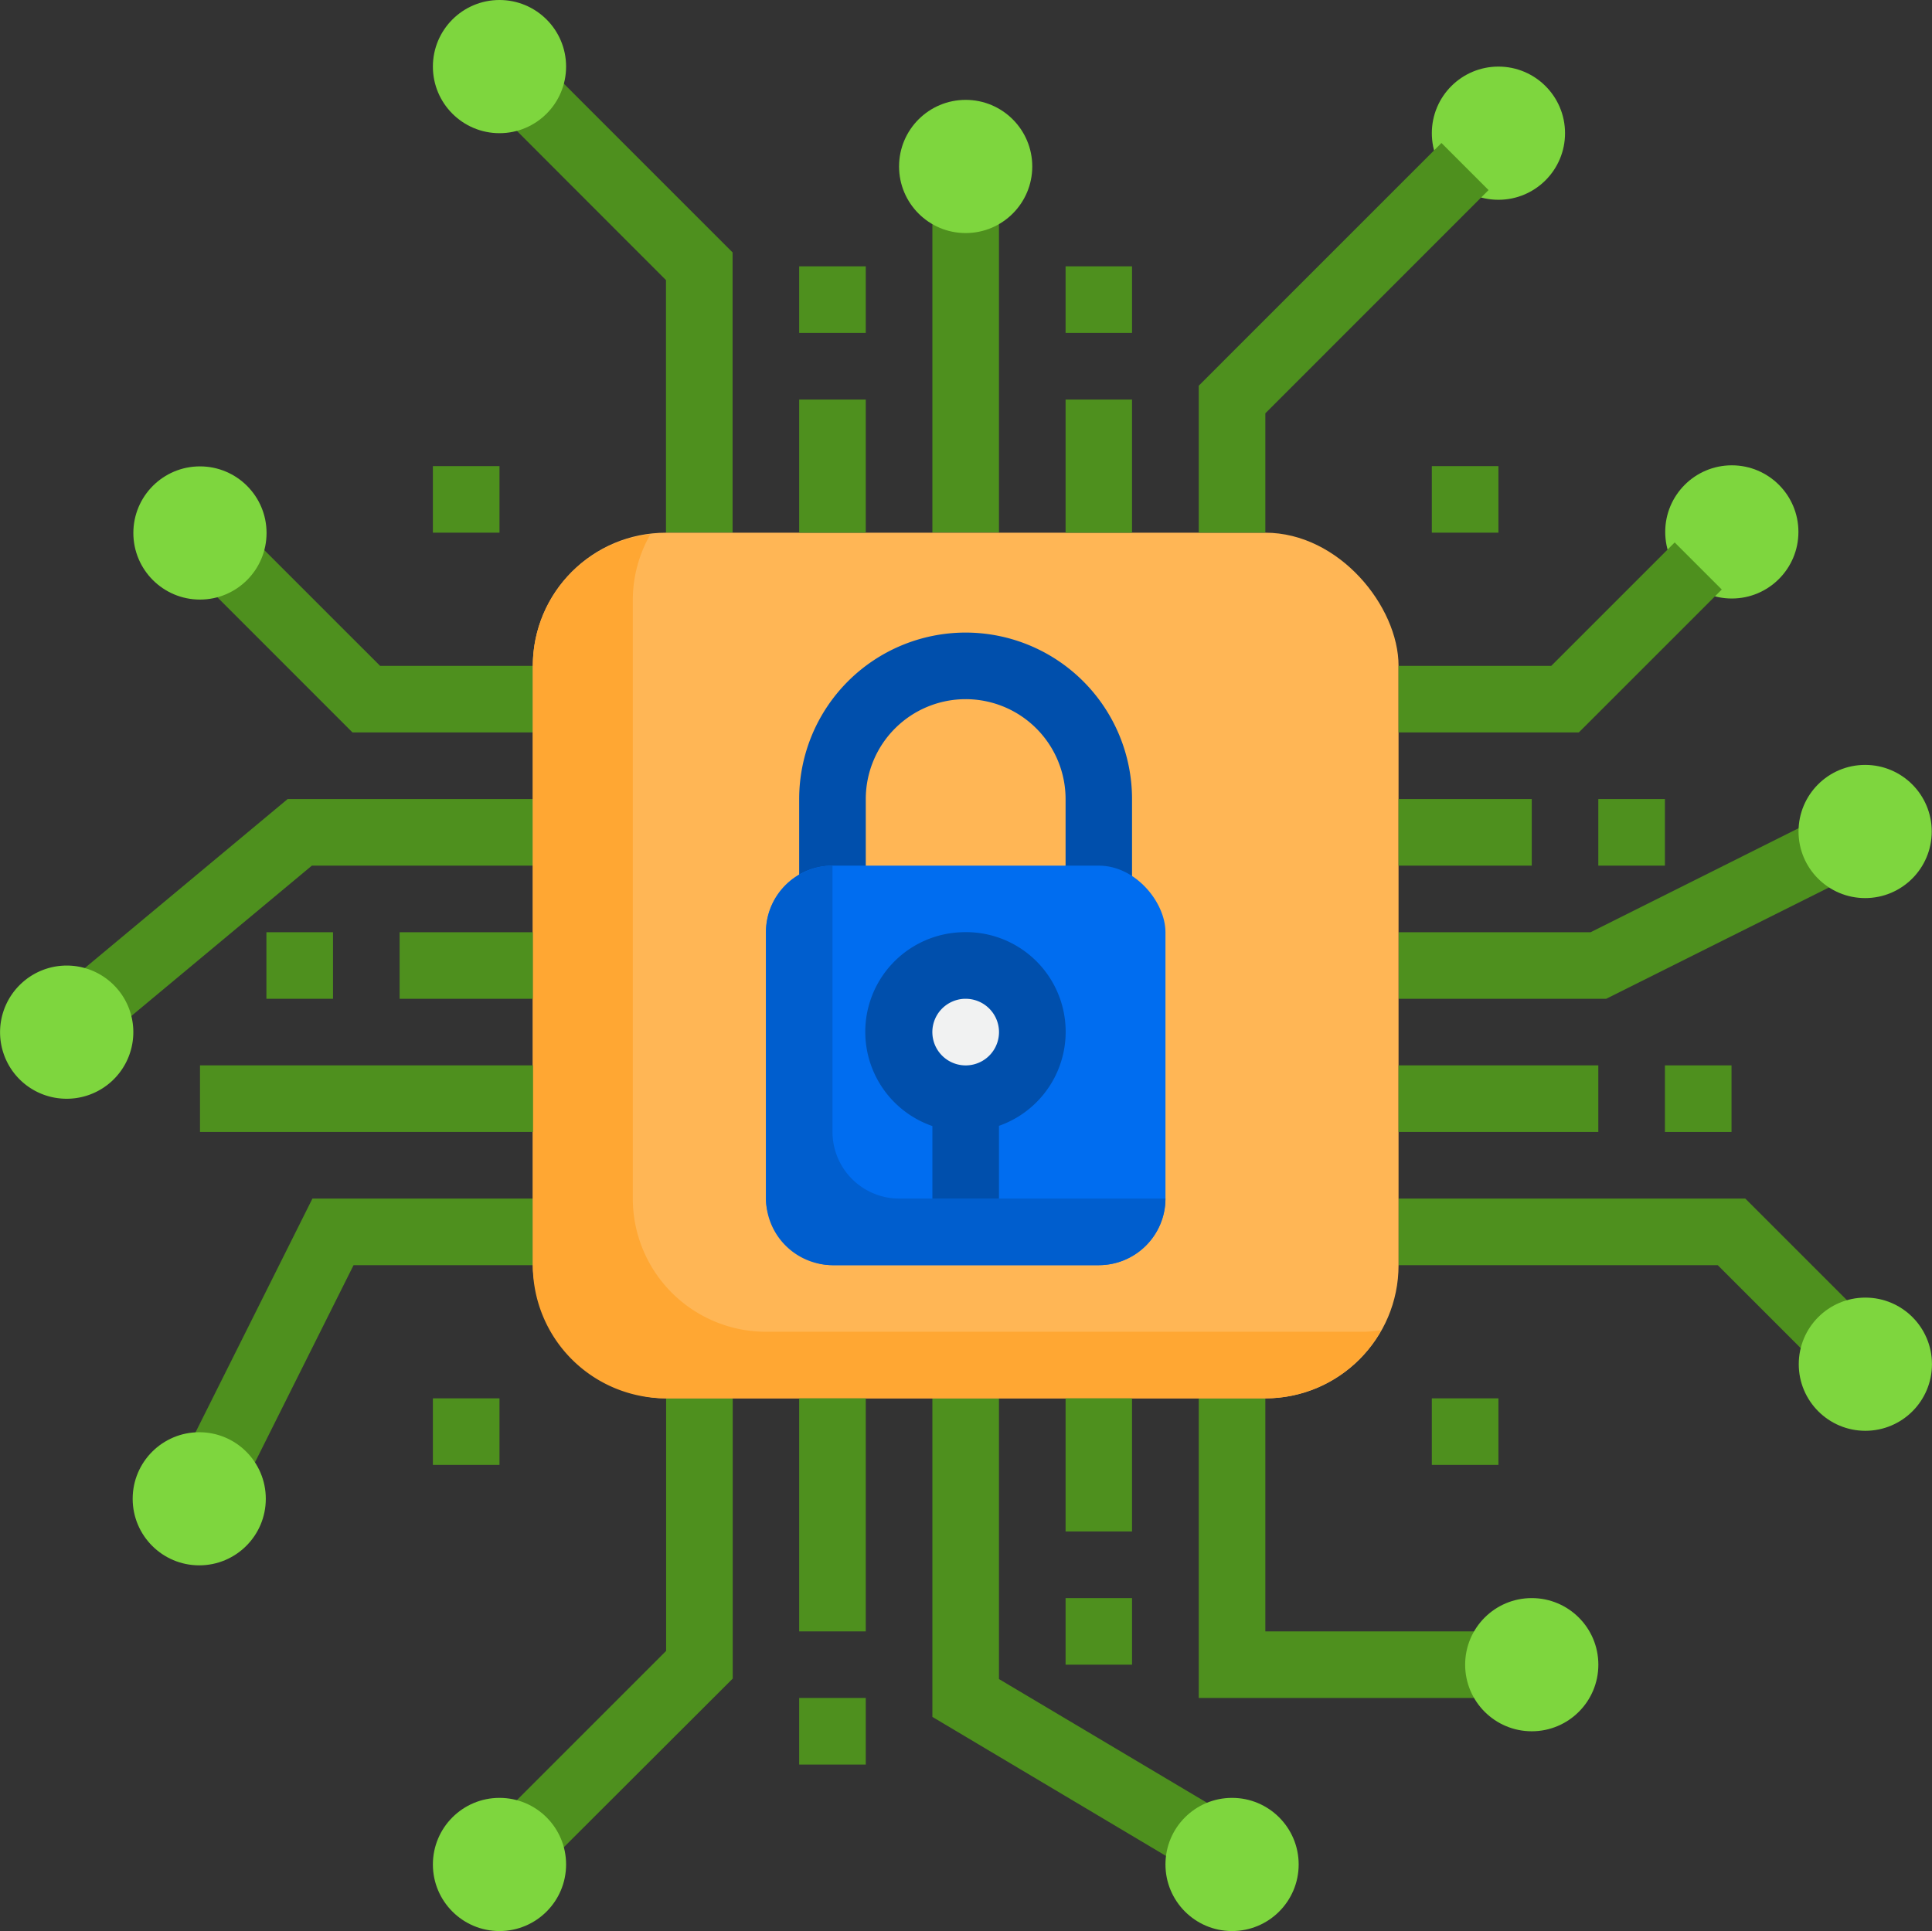 <svg xmlns="http://www.w3.org/2000/svg" viewBox="0 0 512 511.81"><rect x="0" y="0" width="512" height="511.81" fill="#333333" stroke="none"/><g><path d="M60.85 401.03l-15.79-7.89 37.74-75.47h58.4v17.65H93.7zM247.09 52.9h17.65v88.24h-17.65zM194.14 141.18h-17.65V74.24L135 32.71l12.48-12.48 46.66 46.67zM324.64 501.21l-77.55-46.16v-84.43h17.65v74.4l68.93 41zM397.1 450.03h-79.42v-79.41h17.65v61.77h61.77zM147.44 491.57L135 479.09l41.53-41.53v-66.94h17.65v74.28zM425.66 264.72h-55v-17.64h50.86l68.73-34.37 7.89 15.79zM479.11 359.21l-23.89-23.89h-84.59v-17.65h91.89l29.06 29.06zM32.14 271.5l-11.32-13.55 55.41-46.17h65v17.65H82.65zM141.2 194.13H93.42l-46.7-46.71 12.47-12.47 41.54 41.53h40.47z" fill="#4e901e"/><rect x="141.2" y="141.19" width="229.43" height="229.43" rx="35.3" fill="#ffb655"/><path d="M361.8 352.97H203a35.3 35.3 0 01-35.3-35.3V158.83a35 35 0 014.67-17.23 35.16 35.16 0 00-31.17 34.88v158.84a35.3 35.3 0 0035.29 35.3h158.84A35.13 35.13 0 00366 352.55a36.18 36.18 0 01-4.2.42z" fill="#ffa733"/><circle cx="255.91" cy="44.12" r="17.65" fill="#7ed63e"/><circle cx="397.1" cy="35.3" r="17.65" fill="#7ed63e"/><circle cx="132.37" cy="17.65" r="17.65" fill="#7ed63e"/><circle cx="326.51" cy="494.16" r="17.65" fill="#7ed63e"/><circle cx="405.93" cy="441.21" r="17.65" fill="#7ed63e"/><circle cx="132.37" cy="494.16" r="17.65" fill="#7ed63e"/><circle cx="458.95" cy="140.98" r="17.65" fill="#7ed63e"/><circle cx="494.34" cy="361.57" r="17.65" fill="#7ed63e"/><circle cx="494.28" cy="220.38" r="17.65" fill="#7ed63e"/><circle cx="52.99" cy="141.26" r="17.65" fill="#7ed63e"/><circle cx="52.8" cy="397.24" r="17.64" fill="#7ed63e"/><path d="M17 291.2a17.65 17.65 0 0018.32-16.95 17.6 17.6 0 00-4.83-12.83l-4 3.3 4-3.3a17.64 17.64 0 00-24.95-.66 17.65 17.65 0 00-.65 25A17.62 17.62 0 0017 291.2z" fill="#7ed63e"/><path d="M211.79 70.59h17.65v17.65h-17.65zM441.22 282.37h17.65v17.65h-17.65zM282.39 423.56H300v17.65h-17.61zM211.79 450.03h17.65v17.65h-17.65zM70.6 247.08h17.65v17.64H70.6zM282.39 70.59H300v17.65h-17.61zM423.57 211.78h17.65v17.65h-17.65zM379.45 123.54h17.65v17.64h-17.65zM114.72 123.54h17.65v17.64h-17.65zM379.45 370.62h17.65v17.64h-17.65zM114.72 370.62h17.65v17.64h-17.65z" fill="#4e901e"/><path d="M300 238.25h-17.61v-26.47a26.48 26.48 0 00-26.48-26.47 26.47 26.47 0 00-26.47 26.47v26.47h-17.65v-26.47a44.12 44.12 0 0144.12-44.12A44.12 44.12 0 01300 211.78z" fill="#004fac"/><path d="M282.39 105.9H300v35.29h-17.61zM335.33 141.18h-17.65v-38.95L382 37.9l12.48 12.48-59.15 59.16zM211.79 105.9h17.65v35.29h-17.65zM282.39 370.62H300v35.28h-17.61zM211.79 370.62h17.65v61.77h-17.65zM370.63 282.37h52.94v17.65h-52.94zM370.63 211.78h35.3v17.65h-35.3zM418.4 194.13h-47.77v-17.65h40.47l32.71-32.71 12.48 12.48zM53 282.37h88.25v17.65H53zM105.9 247.08h35.3v17.64h-35.3z" fill="#4e901e"/><rect x="202.97" y="229.43" width="105.89" height="105.89" rx="17.65" fill="#006df0"/><path d="M220.62 300.02v-70.59A17.7 17.7 0 00203 247.08v70.59a17.71 17.71 0 0017.62 17.65h70.59a17.71 17.71 0 0017.65-17.65h-70.6a17.69 17.69 0 01-17.64-17.65z" fill="#005ece"/><circle cx="256.05" cy="273.43" r="17.65" fill="#f1f2f2"/><path d="M254.87 247.08a26.41 26.41 0 00-25.55 27.25 26.41 26.41 0 0017.77 24.12v19.22h17.65v-19.28a26.42 26.42 0 0016.19-33.66 26.4 26.4 0 00-26.06-17.65zm9.87 26.12a8.83 8.83 0 01-8.47 9.17 8.84 8.84 0 01-6.35-2.34 8.83 8.83 0 01-.5-12.47 8.88 8.88 0 016.14-2.84h.35a8.84 8.84 0 018.83 8.48z" fill="#004fac"/></g></svg>